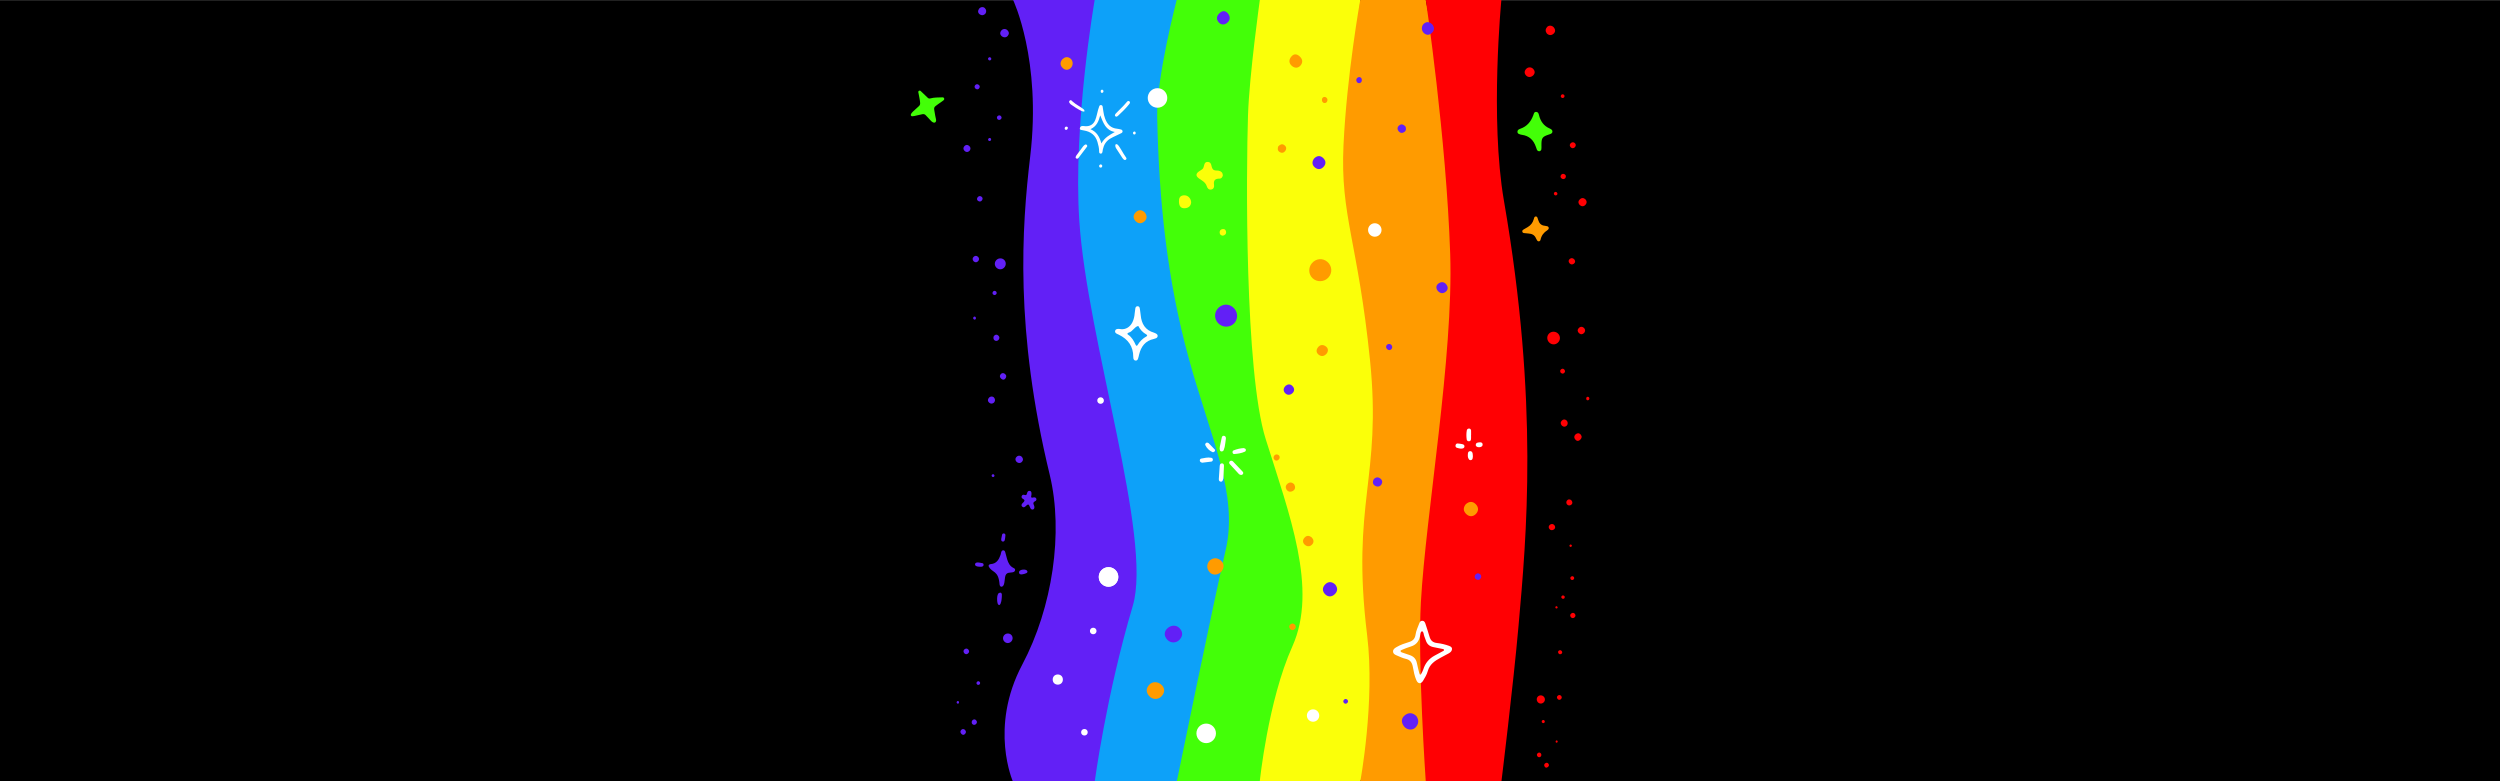 <?xml version="1.0" encoding="UTF-8" standalone="no"?> <svg xmlns="http://www.w3.org/2000/svg" xmlns:xlink="http://www.w3.org/1999/xlink" xmlns:serif="http://www.serif.com/" width="100%" height="100%" viewBox="0 0 2560 800" xml:space="preserve" style="fill-rule:evenodd;clip-rule:evenodd;stroke-linejoin:round;stroke-miterlimit:2;"><rect x="0" y="0" width="2560" height="800" fill="#333333" stroke="none"/> <g transform="matrix(1,0,0,1,-1.52856e-12,-1800)"> <g transform="matrix(1,0,0,2.526,0,0)"> <g id="rainbow_pattern" transform="matrix(1,0,0,0.395,743.27,870.353)"> <g transform="matrix(1.006,0,0,0.777,-748.068,-2420.21)"> <rect x="4.771" y="2601.65" width="2545.37" height="1033.39"></rect> </g> <g transform="matrix(1,0,0,1,94.099,0)"> <g transform="matrix(2.392,0,0,2,-42.179,-397.834)"> <path d="M139.558,-0.879L101.238,-0.879C101.238,-0.879 113.505,29.806 108.597,79.381C104.963,116.081 101.926,168.545 116.957,242.911C122.911,272.364 118.133,310.993 105.196,340.227C90.86,372.622 101.238,400.422 101.238,400.422L139.558,400.422C139.558,400.422 160.073,334.12 158.761,300.096C157.084,256.622 136.879,189.739 133.679,139.576C130.69,92.733 139.558,-0.879 139.558,-0.879Z" style="fill:rgb(98,32,246);"></path> </g> <g transform="matrix(2.392,0,0,2,41.154,-397.834)"> <path d="M139.558,-0.879L101.359,-0.879C101.359,-0.879 92.045,63.021 94.766,112.51C98.155,174.155 126.26,275.448 117.654,310.129C106.317,355.815 101.351,400.422 101.351,400.422L139.558,400.422C139.558,400.422 166.558,330.064 166.558,305.914C166.558,239.03 139.558,-0.879 139.558,-0.879Z" style="fill:rgb(13,161,249);"></path> </g> <g transform="matrix(2.392,0,0,2,124.488,-397.834)"> <path d="M139.558,-0.879L101.63,-0.879C101.63,-0.879 92.909,39.001 93.269,59.316C94.033,102.437 97.497,142.524 106.775,183.058C116.095,223.779 128.223,252.889 122.531,281.767C117.902,305.256 101.63,400.422 101.63,400.422L139.558,400.422C139.558,400.422 161.333,361.401 160.154,340.227C158.013,301.769 163.825,233.051 155.528,190.383C147.492,149.061 145.472,87.741 147.613,59.316C149.134,39.129 139.558,-0.879 139.558,-0.879Z" style="fill:rgb(67,255,8);"></path> </g> <g transform="matrix(2.392,0,0,2,207.821,-397.834)"> <path d="M145.361,-0.879L102.381,-0.879C102.381,-0.879 97.872,37.724 97.31,58.313C96.523,87.176 95.853,190.035 104.871,224.474C114.961,263.006 127.368,301.388 116.287,330.958C105.864,358.773 102.326,400.422 102.326,400.422L145.361,400.422C145.361,400.422 154.701,368.318 154.58,351.147C154.297,311.017 153.58,249.05 154.813,205.026C155.527,179.525 161.709,112.517 161.979,87.008C162.178,68.152 153.852,36.761 147.21,17.189C144.429,8.991 145.361,-0.879 145.361,-0.879Z" style="fill:rgb(251,255,9);"></path> </g> <g transform="matrix(2.392,0,0,2,291.154,-397.834)"> <path d="M138.556,-0.879L110.525,-0.879C110.525,-0.879 104.775,37.512 103.35,73.782C101.93,109.95 109.55,123.299 114.708,184.101C119.853,244.758 106.504,256.949 113.474,325.178C116.942,359.122 110.509,400.422 110.509,400.422L139.558,400.422C139.558,400.422 153.187,191.586 153.187,124.703C153.187,84.019 138.556,-0.879 138.556,-0.879Z" style="fill:rgb(255,155,0);"></path> </g> <g transform="matrix(2.175,0,0,2,396.504,-397.834)"> <path d="M139.558,-0.879L103.968,-0.879C103.968,-0.879 113.639,69.968 115.464,129.544C117.075,182.142 103.968,262.976 101.669,308.122C100.079,339.338 103.968,400.422 103.968,400.422L139.558,400.422C139.558,400.422 145.195,350.567 147.652,320.162C151.3,275.015 157.334,206.534 140.749,102.135C134.104,60.304 139.558,-0.879 139.558,-0.879Z" style="fill:rgb(255,0,3);"></path> </g> <g transform="matrix(0.667,0,0,0.669,-32.397,-1396.16)"> <circle cx="495" cy="2375" r="15" style="fill:white;"></circle> </g> <g transform="matrix(0.667,0,0,0.669,17.748,-1887.75)"> <circle cx="495" cy="2375" r="15" style="fill:white;"></circle> </g> <g transform="matrix(0.667,0,0,0.669,67.603,-1235.64)"> <circle cx="495" cy="2375" r="15" style="fill:white;"></circle> </g> <g transform="matrix(0.422,0,0,0.424,298.312,-672.046)"> <circle cx="495" cy="2375" r="15" style="fill:white;"></circle> </g> <g transform="matrix(0.46,0,0,0.461,342.726,-1258.25)"> <circle cx="495" cy="2375" r="15" style="fill:white;"></circle> </g> <g transform="matrix(2.906,0,0,2.916,748.578,-163.421)"> <path d="M0,-0.692C-0.018,-0.327 -0.232,-0.067 -0.513,0.11C-1.755,0.895 -2.588,1.96 -2.899,3.415C-2.962,3.708 -3.132,3.964 -3.457,4.007C-3.774,4.049 -4.004,3.877 -4.156,3.6C-4.274,3.384 -4.419,3.178 -4.512,2.952C-4.997,1.77 -5.943,1.328 -7.146,1.261C-7.679,1.232 -8.212,1.18 -8.739,1.104C-9.034,1.061 -9.284,0.905 -9.335,0.566C-9.386,0.226 -9.181,0.022 -8.926,-0.131C-8.433,-0.429 -7.927,-0.706 -7.431,-0.999C-6.354,-1.634 -5.625,-2.54 -5.302,-3.759C-5.25,-3.958 -5.212,-4.164 -5.129,-4.348C-5.021,-4.586 -4.827,-4.741 -4.551,-4.739C-4.271,-4.737 -4.089,-4.563 -3.99,-4.326C-3.88,-4.06 -3.806,-3.78 -3.725,-3.504C-3.38,-2.325 -2.673,-1.57 -1.386,-1.467C-1.101,-1.445 -0.815,-1.379 -0.538,-1.303C-0.236,-1.221 -0.06,-1.003 0,-0.692" style="fill:rgb(255,155,0);fill-rule:nonzero;"></path> </g> <g transform="matrix(0.667,0,0,0.669,-32.397,-1396.16)"> <circle cx="495" cy="2375" r="15" style="fill:white;"></circle> </g> <g transform="matrix(0.223,0,0,0.223,171.706,-281.446)"> <circle cx="495" cy="2375" r="15" style="fill:white;"></circle> </g> <g transform="matrix(0.223,0,0,0.223,179.236,-517.939)"> <circle cx="495" cy="2375" r="15" style="fill:white;"></circle> </g> <g transform="matrix(0.223,0,0,0.223,162.689,-177.521)"> <circle cx="495" cy="2375" r="15" style="fill:white;"></circle> </g> <g transform="matrix(0.347,0,0,0.348,74.043,-528.481)"> <circle cx="495" cy="2375" r="15" style="fill:white;"></circle> </g> <g transform="matrix(0.878,0,0,0.878,-420.015,-335.553)"> <g transform="matrix(4.167,0,0,4.18,809.196,61.97)"> <path d="M0,7.885C0.945,6.184 2.348,5.492 3.762,4.685C1.204,4.224 0.547,2.162 -0.326,0.033C-0.785,1.718 -1.322,3.1 -3.054,3.903C-1.282,4.674 -0.526,6.018 0,7.885M-6.054,3.852C-6.021,3.292 -5.765,2.99 -5.204,3.008C-4.916,3.017 -4.629,3.077 -4.341,3.079C-3.095,3.086 -2.218,2.525 -1.732,1.363C-1.349,0.442 -1.205,-0.545 -0.932,-1.495C-0.829,-1.85 -0.722,-2.207 -0.583,-2.549C-0.501,-2.749 -0.312,-2.864 -0.083,-2.837C0.142,-2.809 0.302,-2.659 0.342,-2.446C0.434,-1.96 0.509,-1.469 0.565,-0.977C0.641,-0.316 0.811,0.315 1.04,0.939C1.629,2.534 2.626,3.62 4.421,3.777C4.748,3.806 5.068,3.907 5.393,3.969C5.655,4.019 5.868,4.14 5.919,4.414C5.971,4.69 5.823,4.891 5.58,5.01C5.173,5.211 4.759,5.396 4.352,5.597C3.686,5.925 2.988,6.206 2.367,6.605C1.312,7.281 0.678,8.281 0.422,9.511C0.371,9.753 0.354,10.002 0.3,10.243C0.244,10.494 0.132,10.739 -0.163,10.743C-0.541,10.749 -0.636,10.461 -0.633,10.153C-0.622,9.232 -0.844,8.358 -1.101,7.482C-1.665,5.551 -3.009,4.57 -4.927,4.254C-5.21,4.208 -5.496,4.168 -5.771,4.091C-5.877,4.062 -5.957,3.937 -6.054,3.852" style="fill:white;fill-rule:nonzero;"></path> </g> <g transform="matrix(4.167,0,0,4.18,826.68,44.757)"> <path d="M0,4.533C-0.348,4.465 -0.474,4.258 -0.386,3.988C-0.326,3.804 -0.173,3.64 -0.033,3.496C0.937,2.49 1.981,1.554 2.868,0.469C3.055,0.24 3.29,0 3.597,0.203C3.991,0.466 3.768,0.795 3.565,1.049C2.616,2.243 1.505,3.285 0.4,4.331C0.288,4.437 0.113,4.477 0,4.533" style="fill:white;fill-rule:nonzero;"></path> </g> <g transform="matrix(4.167,0,0,4.18,773.446,57.184)"> <path d="M0,-1.897C-0.066,-1.943 -0.123,-2.008 -0.173,-2.073C-0.375,-2.334 -0.635,-2.623 -0.31,-2.932C0.045,-3.271 0.266,-2.916 0.502,-2.7C1.447,-1.833 2.632,-1.304 3.62,-0.498C3.95,-0.228 4.626,1.374 0,-1.897" style="fill:white;fill-rule:nonzero;"></path> </g> <g transform="matrix(4.167,0,0,4.18,827.514,113.592)"> <path d="M0,-4.219C0.569,-3.983 1.64,-1.681 2.525,-0.501C2.656,-0.326 2.671,-0.119 2.486,0.053C2.248,0.276 2.014,0.166 1.827,-0.002C1.646,-0.164 1.5,-0.371 1.365,-0.576C0.798,-1.437 0.24,-2.302 -0.319,-3.166C-0.574,-3.559 -0.665,-4.495 0,-4.219" style="fill:white;fill-rule:nonzero;"></path> </g> <g transform="matrix(4.167,0,0,4.18,780.713,96.008)"> <path d="M0,4.009C-0.241,3.984 -0.396,3.827 -0.376,3.612C-0.357,3.42 -0.252,3.219 -0.136,3.058C0.467,2.226 1.077,1.399 1.702,0.582C1.848,0.392 2.041,0.222 2.244,0.095C2.429,-0.021 2.644,0.014 2.792,0.203C2.905,0.347 2.912,0.518 2.807,0.658C2.018,1.71 1.224,2.758 0.424,3.801C0.326,3.928 0.185,4.03 0,4.009" style="fill:white;fill-rule:nonzero;"></path> </g> <g transform="matrix(-4.14,0.475,0.473,4.153,808.886,123.228)"> <path d="M0.075,-0.934C-0.297,-0.849 -0.412,-0.648 -0.353,-0.373C-0.31,-0.163 -0.164,-0.006 0.075,-0.018C0.366,-0.032 0.523,-0.195 0.502,-0.493C0.481,-0.798 0.242,-0.864 0.075,-0.934" style="fill:white;fill-rule:nonzero;"></path> </g> <g transform="matrix(0.297,-4.17,-4.156,-0.297,768.211,75.228)"> <path d="M-0.407,-0.48C-0.712,-0.411 -0.938,-0.264 -0.927,0.012C-0.916,0.294 -0.694,0.45 -0.407,0.391C-0.139,0.336 0.022,0.144 -0.016,-0.144C-0.047,-0.382 -0.205,-0.492 -0.407,-0.48" style="fill:white;fill-rule:nonzero;"></path> </g> <g transform="matrix(-0.36,-4.165,-4.151,0.361,847.471,81.102)"> <path d="M-0.455,-0.381C-0.611,-0.353 -0.792,-0.273 -0.811,-0.032C-0.829,0.212 -0.659,0.349 -0.455,0.371C-0.174,0.402 0.01,0.216 0.012,-0.054C0.015,-0.28 -0.175,-0.384 -0.455,-0.381" style="fill:white;fill-rule:nonzero;"></path> </g> <g transform="matrix(-0.543,-4.145,-4.131,0.545,809.56,32.423)"> <path d="M-0.394,-0.445C-0.646,-0.414 -0.834,-0.263 -0.823,0.015C-0.815,0.255 -0.606,0.342 -0.394,0.329C-0.131,0.313 0.093,0.191 0.059,-0.108C0.035,-0.323 -0.142,-0.442 -0.394,-0.445" style="fill:white;fill-rule:nonzero;"></path> </g> </g> <g transform="matrix(1,0,0,1,-538.65,1310.44)"> <g transform="matrix(4.167,0,0,4.18,740.755,-1127.41)"> <path d="M0,0.591C-0.091,1.593 -1.562,0.912 -2.164,1.608C-2.781,2.321 -2.328,4.323 -3.179,4.677C-3.589,4.847 -3.798,4.449 -3.82,4.148C-4.084,0.606 -5.676,1.356 -6.467,-0.235C-6.655,-0.615 -6.262,-0.817 -6.004,-0.835C-4.565,-0.934 -3.989,-1.941 -3.568,-3.115C-3.5,-3.307 -3.487,-3.519 -3.428,-3.716C-3.354,-3.955 -3.252,-4.198 -2.96,-4.223C-2.587,-4.256 -2.48,-3.971 -2.402,-3.685C-2.251,-3.131 -2.127,-2.567 -1.957,-2.018C-1.686,-1.136 -1.299,-0.33 -0.4,0.106C-0.271,0.168 0.028,0.279 0,0.591" style="fill:rgb(98,32,246);fill-rule:nonzero;"></path> </g> <g transform="matrix(4.167,0,0,4.18,723.27,-1099.98)"> <path d="M0,2.474C-0.292,2.095 -0.399,-0.069 0.272,-0.327C1.227,-0.691 0.9,0.657 0.881,1.191C0.862,1.715 0.53,3.165 0,2.474" style="fill:rgb(98,32,246);fill-rule:nonzero;"></path> </g> <g transform="matrix(-0.175,4.177,4.163,0.176,703.926,-1135.29)"> <path d="M1.168,-0.968C0.362,-0.976 0.741,0.451 0.747,0.531C0.769,0.818 0.778,1.135 1.168,1.147C1.53,1.159 1.624,0.876 1.672,0.581C1.685,0.502 1.822,-0.963 1.168,-0.968" style="fill:rgb(98,32,246);fill-rule:nonzero;"></path> </g> <g transform="matrix(4.167,0,0,4.18,744.735,-1122.8)"> <path d="M0,0.139C-0.075,-0.63 1.439,-0.765 1.889,-0.414C2.19,-0.178 2.121,0.151 1.812,0.281C1.207,0.535 0.075,0.904 0,0.139" style="fill:rgb(98,32,246);fill-rule:nonzero;"></path> </g> <g transform="matrix(4.167,0,0,4.18,726.538,-1159.74)"> <path d="M0,0.719C0.065,0.381 0.118,0.015 0.215,-0.339C0.273,-0.554 0.466,-0.666 0.691,-0.629C0.926,-0.591 1.042,-0.395 1.031,-0.186C1.013,0.18 0.957,0.546 0.889,0.907C0.841,1.159 0.708,1.385 0.407,1.365C0.022,1.338 -0.018,1.051 0,0.719" style="fill:rgb(98,32,246);fill-rule:nonzero;"></path> </g> </g> <g transform="matrix(4.167,0,0,4.18,337.244,-58.959)"> <path d="M0,0.87C-0.045,0.814 -0.082,0.727 -0.146,0.692C-1.048,0.206 -1.704,-0.514 -2.168,-1.419C-3.158,-1.187 -3.517,-0.055 -4.485,0.209C-4.563,0.23 -4.641,0.268 -4.706,0.315C-4.886,0.446 -4.859,0.602 -4.696,0.707C-3.747,1.319 -3.25,2.266 -2.793,3.244C-2.673,3.502 -2.487,3.522 -2.354,3.297C-1.812,2.389 -1.095,1.67 -0.171,1.156C-0.069,1.099 0.058,1.04 0,0.87M-6.354,-0.625C-5.242,-0.528 -4.154,-1.158 -3.578,-2.383C-3.259,-3.062 -3.098,-3.781 -3.044,-4.53C-3.014,-4.941 -2.954,-5.351 -2.883,-5.756C-2.827,-6.074 -2.632,-6.279 -2.288,-6.26C-1.998,-6.243 -1.862,-6.034 -1.805,-5.776C-1.761,-5.576 -1.737,-5.37 -1.71,-5.166C-1.66,-4.799 -1.603,-4.431 -1.568,-4.062C-1.369,-1.944 -0.453,-0.38 1.713,0.236C1.87,0.281 2.023,0.351 2.165,0.433C2.424,0.583 2.65,0.772 2.591,1.114C2.544,1.377 2.369,1.547 2.113,1.628C1.956,1.678 1.803,1.744 1.642,1.779C-0.429,2.224 -1.481,3.63 -1.953,5.585C-2.041,5.945 -2.105,6.315 -2.234,6.661C-2.339,6.942 -2.561,7.149 -2.903,7.078C-3.175,7.021 -3.307,6.809 -3.366,6.557C-3.394,6.437 -3.398,6.31 -3.398,6.187C-3.382,3.59 -4.668,1.84 -6.943,0.732C-7.055,0.679 -7.166,0.625 -7.28,0.577C-7.646,0.424 -7.968,0.208 -7.84,-0.244C-7.713,-0.692 -7.299,-0.691 -6.923,-0.695C-6.801,-0.697 -6.679,-0.667 -6.354,-0.625" style="fill:white;fill-rule:nonzero;"></path> </g> <g transform="matrix(0.933,1.622,-1.616,0.936,128.472,-300.313)"> <path d="M0,20.532C-0.325,20.399 -0.524,20.143 -0.681,19.844C-0.968,19.288 -1.13,18.69 -1.264,18.086C-1.55,16.797 -1.834,15.507 -2.105,14.215C-2.25,13.523 -2.604,13.061 -3.265,12.729C-4.825,11.946 -6.504,11.505 -8.125,10.898C-8.641,10.706 -9.404,10.686 -9.39,9.932C-9.376,9.205 -8.659,9.147 -8.116,8.986C-6.652,8.553 -5.192,8.103 -3.72,7.701C-3.087,7.528 -2.771,7.174 -2.611,6.539C-2.078,4.433 -0.896,2.618 0.09,0.718C0.298,0.315 0.592,-0.074 1.153,0.053C1.692,0.174 1.847,0.628 1.898,1.083C2.033,2.27 2.124,3.463 2.231,4.654C2.482,7.445 2.513,7.489 5.144,8.387C6.354,8.801 7.525,9.321 8.77,9.639C9.041,9.709 9.312,9.852 9.537,10.022C10.257,10.567 10.249,11.325 9.532,11.875C9.132,12.181 8.658,12.344 8.177,12.463C6.854,12.787 5.533,13.118 4.2,13.393C3.442,13.55 2.976,13.913 2.689,14.657C2.125,16.127 1.845,17.679 1.29,19.147C1.159,19.493 1.021,19.84 0.841,20.161C0.666,20.475 0.368,20.606 0,20.532" style="fill:rgb(67,255,8);fill-rule:nonzero;"></path> </g> <g transform="matrix(4.167,0,0,4.18,616.428,247.791)"> <path d="M0,10.736C0.224,10.895 0.288,10.744 0.336,10.653C0.525,10.288 0.749,9.929 0.869,9.541C1.345,8 2.29,6.865 3.706,6.11C4.397,5.741 5.089,5.373 5.777,4.998C5.878,4.943 6.006,4.88 5.969,4.723C5.937,4.587 5.823,4.545 5.7,4.52C4.932,4.365 4.165,4.201 3.395,4.057C2.405,3.873 1.77,3.308 1.477,2.345C1.38,2.03 1.271,1.716 1.136,1.416C0.943,0.983 0.987,0.177 0.569,0.187C0.138,0.197 0.15,0.984 0.051,1.438C-0.231,2.737 -0.957,3.552 -2.247,3.921C-2.998,4.135 -3.717,4.465 -4.445,4.753C-4.589,4.81 -4.77,4.901 -4.688,5.104C-4.65,5.202 -4.532,5.298 -4.43,5.335C-3.769,5.57 -3.102,5.788 -2.438,6.013C-1.503,6.33 -0.91,6.943 -0.707,7.932C-0.541,8.741 -0.33,9.54 -0.134,10.34C-0.096,10.495 -0.032,10.642 0,10.736M7.902,4.754C7.786,5.137 7.49,5.378 7.172,5.561C6.492,5.954 5.792,6.307 5.1,6.675C3.688,7.427 2.431,8.281 1.966,9.98C1.741,10.8 1.271,11.57 0.825,12.31C0.31,13.167 -0.43,13.101 -0.827,12.176C-1.271,11.148 -1.491,10.041 -1.681,8.948C-1.872,7.841 -2.34,7.159 -3.491,6.915C-4.209,6.762 -4.885,6.405 -5.574,6.127C-6.04,5.938 -6.533,5.722 -6.555,5.134C-6.575,4.556 -6.104,4.287 -5.677,4.031C-4.711,3.453 -3.634,3.12 -2.577,2.788C-1.609,2.484 -1.162,1.923 -1.021,0.962C-0.883,0.017 -0.463,-0.851 -0.129,-1.74C0.008,-2.106 0.191,-2.431 0.644,-2.418C1.093,-2.406 1.275,-2.064 1.396,-1.702C1.745,-0.644 2.101,0.415 2.408,1.485C2.678,2.426 3.218,2.931 4.231,3.043C5.254,3.154 6.269,3.399 7.242,3.752C7.851,3.972 8.035,4.293 7.902,4.754" style="fill:white;fill-rule:nonzero;"></path> </g> <g transform="matrix(1,0,0,1,246.564,-75.117)"> <g transform="matrix(8.452,0,0,8.48,168.281,-143.515)"> <path d="M0,-0.105C-0.047,0.134 -0.184,0.306 -0.406,0.303C-0.945,0.295 -1.156,0.521 -1.069,1.06C-1.027,1.319 -1.115,1.57 -1.415,1.621C-1.704,1.67 -1.871,1.482 -1.95,1.224C-2.098,0.747 -2.514,0.543 -2.882,0.289C-3.292,0.005 -3.306,-0.287 -2.89,-0.578C-2.757,-0.671 -2.608,-0.745 -2.482,-0.846C-2.183,-1.087 -2.393,-1.775 -1.79,-1.72C-1.313,-1.676 -1.446,-1.121 -1.217,-0.847C-1.023,-0.617 -0.764,-0.706 -0.532,-0.665C-0.204,-0.607 -0.025,-0.423 0,-0.105" style="fill:rgb(251,255,9);fill-rule:nonzero;"></path> </g> <g transform="matrix(0.24,-8.476,-8.449,-0.241,130.202,-123.576)"> <path d="M-0.786,-0.687C-1.207,-0.677 -1.489,-0.426 -1.536,0.047C-1.588,0.577 -1.255,0.76 -0.786,0.792C-0.382,0.818 -0.048,0.741 0.021,0.261C0.088,-0.204 -0.256,-0.636 -0.786,-0.687" style="fill:rgb(251,255,9);fill-rule:nonzero;"></path> </g> <g transform="matrix(8.437,-0.507,-0.506,-8.465,168.446,-82.392)"> <path d="M-0.025,0.002C-0.249,0.041 -0.39,0.161 -0.387,0.4C-0.384,0.635 -0.25,0.775 -0.025,0.804C0.21,0.835 0.372,0.708 0.394,0.484C0.423,0.199 0.255,0.039 -0.025,0.002" style="fill:rgb(251,255,9);fill-rule:nonzero;"></path> </g> </g> <g transform="matrix(1,0,0,2.534,-395.828,-1777.32)"> <g transform="matrix(4.167,0,0,1.65,820.01,736.097)"> <path d="M0,-3.442C0.063,-3.411 0.152,-3.39 0.206,-3.335C1.025,-2.481 1.847,-1.63 2.65,-0.76C2.785,-0.614 2.818,-0.381 2.677,-0.192C2.506,0.036 2.268,0.058 2.018,-0.032C1.904,-0.073 1.779,-0.124 1.7,-0.209C0.945,-1.012 0.191,-1.818 -0.545,-2.638C-0.712,-2.825 -0.772,-3.076 -0.569,-3.301C-0.418,-3.468 -0.223,-3.5 0,-3.442" style="fill:white;fill-rule:nonzero;"></path> </g> <g transform="matrix(4.167,0,0,1.65,811.229,732.771)"> <path d="M0,2.868C-0.144,3.404 -0.238,3.705 -0.598,3.692C-1.01,3.677 -1.146,3.374 -1.124,3.009C-1.062,1.947 -0.989,0.886 -0.908,-0.175C-0.881,-0.529 -0.737,-0.837 -0.319,-0.81C0.039,-0.787 0.145,-0.484 0.135,-0.186C0.1,0.917 0.039,2.019 0,2.868" style="fill:white;fill-rule:nonzero;"></path> </g> <g transform="matrix(4.167,0,0,1.65,812.514,722.07)"> <path d="M0,1.672C-0.206,2.14 -0.119,2.725 -0.75,2.753C-1.156,2.771 -1.322,2.309 -1.179,1.535C-1.052,0.852 -0.872,0.178 -0.745,-0.505C-0.687,-0.814 -0.601,-1.099 -0.252,-1.099C0.155,-1.099 0.337,-0.768 0.306,-0.428C0.238,0.305 0.098,1.03 0,1.672" style="fill:white;fill-rule:nonzero;"></path> </g> <g transform="matrix(4.167,0,0,1.65,832.029,727.688)"> <path d="M0,-1.477C0.306,-1.408 0.456,-1.308 0.505,-1.151C0.569,-0.941 0.496,-0.703 0.306,-0.612C-0.522,-0.216 -1.42,-0.089 -2.323,-0.017C-2.535,0 -2.706,-0.15 -2.747,-0.387C-2.786,-0.619 -2.689,-0.829 -2.498,-0.907C-1.657,-1.251 -0.778,-1.441 0,-1.477" style="fill:white;fill-rule:nonzero;"></path> </g> <g transform="matrix(4.167,0,0,1.65,789.496,728.917)"> <path d="M0,1.369C-0.414,1.264 -0.579,1.091 -0.582,0.816C-0.585,0.599 -0.457,0.393 -0.247,0.356C0.553,0.213 1.354,0 2.176,0.144C2.425,0.187 2.639,0.328 2.622,0.633C2.609,0.852 2.494,1.057 2.279,1.088C1.476,1.205 0.667,1.289 0,1.369" style="fill:white;fill-rule:nonzero;"></path> </g> <g transform="matrix(4.167,0,0,1.65,796.015,726.728)"> <path d="M0,-2.131C0.423,-1.696 0.997,-1.125 1.546,-0.529C1.649,-0.417 1.61,-0.217 1.487,-0.081C1.338,0.082 1.139,0.175 0.937,0.082C0.176,-0.274 -0.404,-0.832 -0.78,-1.585C-0.877,-1.777 -0.806,-1.99 -0.637,-2.139C-0.51,-2.25 -0.358,-2.306 0,-2.131" style="fill:white;fill-rule:nonzero;"></path> </g> </g> <g transform="matrix(4.167,0,0,4.18,215.731,109.475)"> <path d="M0,2.13C-0.3,2.14 -0.455,2.35 -0.634,2.513C-0.893,2.747 -1.175,2.962 -1.494,2.676C-1.873,2.334 -1.657,1.995 -1.37,1.728C-0.997,1.38 -0.704,1.08 -1.369,0.726C-1.639,0.582 -1.788,0.316 -1.621,-0.004C-1.488,-0.258 -1.234,-0.335 -0.99,-0.236C-0.539,-0.053 -0.414,-0.277 -0.327,-0.658C-0.249,-1 -0.062,-1.299 0.35,-1.215C0.774,-1.128 0.751,-0.748 0.755,-0.421C0.757,-0.259 0.715,-0.095 0.682,0.066C0.604,0.436 0.791,0.493 1.093,0.423C1.172,0.404 1.252,0.379 1.333,0.373C1.598,0.355 1.833,0.421 1.935,0.692C2.039,0.969 1.907,1.196 1.668,1.306C1.19,1.524 1.095,1.824 1.349,2.276C1.426,2.414 1.46,2.59 1.469,2.75C1.481,3.006 1.417,3.259 1.138,3.345C0.868,3.429 0.646,3.296 0.512,3.069C0.388,2.859 0.321,2.615 0.211,2.395C0.16,2.292 0.066,2.211 0,2.13" style="fill:rgb(98,32,246);fill-rule:nonzero;"></path> </g> <g transform="matrix(1,0,0,1,-1461.3,788.137)"> <g transform="matrix(4.167,0,0,4.18,2130.28,-741.498)"> <path d="M0,0.131C0,0.458 0.024,0.788 -0.007,1.113C-0.037,1.426 -0.202,1.654 -0.565,1.637C-0.849,1.622 -1.032,1.453 -1.068,1.189C-1.169,0.455 -1.177,-0.284 -1.05,-1.016C-0.993,-1.343 -0.75,-1.523 -0.432,-1.49C-0.165,-1.463 -0.004,-1.246 0.009,-0.975C0.027,-0.607 0.014,-0.238 0.014,0.131L0,0.131Z" style="fill:white;fill-rule:nonzero;"></path> </g> <g transform="matrix(4.167,0,0,4.18,2132.16,-720.563)"> <path d="M0,0.327C-0.022,0.498 -0.024,0.704 -0.08,0.894C-0.14,1.096 -0.296,1.235 -0.518,1.258C-0.739,1.28 -0.904,1.174 -1.021,0.991C-1.307,0.551 -1.26,0.059 -1.212,-0.423C-1.181,-0.739 -0.988,-0.949 -0.653,-0.951C-0.318,-0.953 -0.142,-0.721 -0.073,-0.428C-0.018,-0.194 -0.023,0.054 0,0.327" style="fill:white;fill-rule:nonzero;"></path> </g> <g transform="matrix(4.167,0,0,4.18,2119.33,-732.411)"> <path d="M0,1.256C-0.216,1.21 -0.55,1.175 -0.855,1.064C-1.099,0.975 -1.232,0.751 -1.186,0.466C-1.14,0.184 -0.945,-0.007 -0.689,0.001C-0.281,0.013 0.127,0.095 0.529,0.177C0.849,0.242 1.053,0.464 1.006,0.796C0.956,1.138 0.663,1.227 0.358,1.255C0.277,1.263 0.193,1.256 0,1.256" style="fill:white;fill-rule:nonzero;"></path> </g> <g transform="matrix(-4.163,-0.169,-0.169,4.177,2138.09,-728.52)"> <path d="M-0.164,-1.221C-0.554,-1.268 -0.897,-1.181 -0.939,-0.778C-0.992,-0.267 -0.621,-0.066 -0.164,-0.012C0.367,0.05 0.772,-0.204 0.738,-0.599C0.688,-1.168 0.208,-1.141 -0.164,-1.221" style="fill:white;fill-rule:nonzero;"></path> </g> </g> <g transform="matrix(4.167,0,0,4.18,738.882,-284.622)"> <path d="M0,9.68C-0.272,9.674 -0.476,9.541 -0.587,9.302C-0.689,9.079 -0.759,8.84 -0.837,8.607C-1.398,6.942 -2.484,5.886 -4.271,5.642C-4.353,5.63 -4.436,5.621 -4.514,5.597C-4.901,5.475 -5.379,5.413 -5.375,4.876C-5.372,4.444 -5.013,4.268 -4.647,4.143C-2.998,3.576 -2.032,2.362 -1.455,0.776C-1.333,0.441 -1.288,0 -0.791,0.009C-0.333,0.018 -0.175,0.384 -0.089,0.751C0.272,2.284 1.068,3.454 2.562,4.095C2.896,4.238 3.266,4.453 3.215,4.9C3.166,5.339 2.777,5.429 2.414,5.549C0.704,6.113 0.516,6.392 0.526,8.218C0.528,8.546 0.55,8.879 0.505,9.201C0.469,9.46 0.269,9.625 0,9.68" style="fill:rgb(67,255,8);fill-rule:nonzero;"></path> </g> <g transform="matrix(1.279,0.207,-0.52,3.242,303.173,-2604.26)"> <g transform="matrix(3.239,1.038,2.621,-1.282,269.9,866.023)"> <path d="M-0.892,-0.928C-0.372,-0.915 0.005,-0.501 -0.023,0.029C-0.049,0.505 -0.425,0.88 -0.892,0.891C-1.393,0.904 -1.822,0.481 -1.821,-0.025C-1.822,-0.544 -1.413,-0.942 -0.892,-0.928" style="fill:rgb(98,32,246);fill-rule:nonzero;"></path> </g> <g transform="matrix(2.676,-1.264,-3.194,-1.059,251.212,808.549)"> <path d="M-0.042,-1.386C0.369,-1.383 0.608,-1.161 0.644,-0.753C0.68,-0.339 0.366,0.003 -0.042,0.001C-0.452,-0.003 -0.683,-0.22 -0.723,-0.571C-0.751,-1.044 -0.448,-1.389 -0.042,-1.386" style="fill:rgb(98,32,246);fill-rule:nonzero;"></path> </g> <g transform="matrix(2.391,-1.351,-3.412,-0.947,221.943,791.744)"> <path d="M-0.042,-1.363C0.348,-1.338 0.589,-1.122 0.65,-0.741C0.711,-0.362 0.364,-0.016 -0.042,-0.036C-0.445,-0.057 -0.691,-0.285 -0.683,-0.684C-0.675,-1.064 -0.448,-1.312 -0.042,-1.363" style="fill:rgb(98,32,246);fill-rule:nonzero;"></path> </g> <g transform="matrix(2.712,-1.252,-3.163,-1.074,242.337,895.512)"> <path d="M-0.159,-1.068C0.209,-1.062 0.436,-0.849 0.407,-0.481C0.382,-0.177 0.17,0.028 -0.159,-0.015C-0.483,-0.058 -0.615,-0.288 -0.602,-0.605C-0.587,-0.888 -0.45,-1.074 -0.159,-1.068" style="fill:rgb(98,32,246);fill-rule:nonzero;"></path> </g> <g transform="matrix(2.9,-1.185,-2.992,-1.148,234.744,870.527)"> <path d="M-0.075,-1.04C0.245,-1.037 0.447,-0.857 0.445,-0.527C0.443,-0.2 0.241,-0.009 -0.075,-0.005C-0.396,-0.001 -0.567,-0.207 -0.595,-0.52C-0.575,-0.854 -0.401,-1.045 -0.075,-1.04" style="fill:rgb(98,32,246);fill-rule:nonzero;"></path> </g> <g transform="matrix(2.907,-1.182,-2.985,-1.151,249.588,892.033)"> <path d="M0.028,-1.035C0.345,-0.987 0.523,-0.81 0.495,-0.481C0.474,-0.206 0.309,-0.045 0.028,-0.038C-0.293,-0.029 -0.563,-0.344 -0.498,-0.652C-0.438,-0.928 -0.243,-1.038 0.028,-1.035" style="fill:rgb(98,32,246);fill-rule:nonzero;"></path> </g> <g transform="matrix(2.159,-1.411,-3.563,-0.855,248.085,880.175)"> <path d="M0.082,-0.701C0.236,-0.658 0.412,-0.579 0.399,-0.33C0.389,-0.144 0.272,-0.021 0.082,-0.013C-0.156,-0.004 -0.293,-0.135 -0.288,-0.372C-0.285,-0.562 -0.161,-0.664 0.082,-0.701" style="fill:rgb(98,32,246);fill-rule:nonzero;"></path> </g> <g transform="matrix(3.057,-1.121,-2.831,-1.21,234.54,815.233)"> <path d="M-0.132,-0.518C0.02,-0.53 0.129,-0.454 0.151,-0.305C0.184,-0.096 0.053,0.017 -0.132,0.013C-0.268,0.011 -0.364,-0.103 -0.373,-0.243C-0.36,-0.407 -0.287,-0.507 -0.132,-0.518" style="fill:rgb(98,32,246);fill-rule:nonzero;"></path> </g> <g transform="matrix(2.796,-1.223,-3.089,-1.107,235.275,887.101)"> <path d="M0.018,-0.461C0.099,-0.442 0.196,-0.34 0.218,-0.258C0.255,-0.108 0.169,0 0.018,0.026C-0.153,0.01 -0.255,-0.091 -0.254,-0.237C-0.252,-0.386 -0.138,-0.498 0.018,-0.461" style="fill:rgb(98,32,246);fill-rule:nonzero;"></path> </g> </g> <g transform="matrix(1.481,0.025,-0.063,3.753,-132.889,-3409.11)"> <g transform="matrix(3.239,1.038,2.621,-1.282,256.098,873.328)"> <path d="M-0.892,-0.928C-0.372,-0.915 0.005,-0.501 -0.023,0.029C-0.049,0.505 -0.425,0.88 -0.892,0.891C-1.393,0.904 -1.822,0.481 -1.821,-0.025C-1.822,-0.544 -1.413,-0.942 -0.892,-0.928" style="fill:rgb(98,32,246);fill-rule:nonzero;"></path> </g> <g transform="matrix(2.676,-1.264,-3.194,-1.059,251.212,808.549)"> <path d="M-0.042,-1.386C0.369,-1.383 0.608,-1.161 0.644,-0.753C0.68,-0.339 0.366,0.003 -0.042,0.001C-0.452,-0.003 -0.683,-0.22 -0.723,-0.571C-0.751,-1.044 -0.448,-1.389 -0.042,-1.386" style="fill:rgb(98,32,246);fill-rule:nonzero;"></path> </g> <g transform="matrix(2.391,-1.351,-3.412,-0.947,235.308,802.74)"> <path d="M-0.042,-1.363C0.348,-1.338 0.589,-1.122 0.65,-0.741C0.711,-0.362 0.364,-0.016 -0.042,-0.036C-0.445,-0.057 -0.691,-0.285 -0.683,-0.684C-0.675,-1.064 -0.448,-1.312 -0.042,-1.363" style="fill:rgb(98,32,246);fill-rule:nonzero;"></path> </g> <g transform="matrix(2.782,-1.228,-3.102,-1.101,226.771,840.368)"> <path d="M0.035,-1.188C0.405,-1.14 0.591,-0.929 0.569,-0.558C0.549,-0.233 0.34,-0.04 0.035,-0.032C-0.327,-0.023 -0.558,-0.249 -0.558,-0.611C-0.558,-0.972 -0.337,-1.173 0.035,-1.188" style="fill:rgb(98,32,246);fill-rule:nonzero;"></path> </g> <g transform="matrix(2.712,-1.252,-3.163,-1.074,254.86,902.446)"> <path d="M-0.159,-1.068C0.209,-1.062 0.436,-0.849 0.407,-0.481C0.382,-0.177 0.17,0.028 -0.159,-0.015C-0.483,-0.058 -0.615,-0.288 -0.602,-0.605C-0.587,-0.888 -0.45,-1.074 -0.159,-1.068" style="fill:rgb(98,32,246);fill-rule:nonzero;"></path> </g> <g transform="matrix(2.9,-1.185,-2.992,-1.148,234.744,870.527)"> <path d="M-0.075,-1.04C0.245,-1.037 0.447,-0.857 0.445,-0.527C0.443,-0.2 0.241,-0.009 -0.075,-0.005C-0.396,-0.001 -0.567,-0.207 -0.595,-0.52C-0.575,-0.854 -0.401,-1.045 -0.075,-1.04" style="fill:rgb(98,32,246);fill-rule:nonzero;"></path> </g> <g transform="matrix(2.907,-1.182,-2.985,-1.151,249.588,892.033)"> <path d="M0.028,-1.035C0.345,-0.987 0.523,-0.81 0.495,-0.481C0.474,-0.206 0.309,-0.045 0.028,-0.038C-0.293,-0.029 -0.563,-0.344 -0.498,-0.652C-0.438,-0.928 -0.243,-1.038 0.028,-1.035" style="fill:rgb(98,32,246);fill-rule:nonzero;"></path> </g> <g transform="matrix(2.117,-1.421,-3.589,-0.838,236.516,854.438)"> <path d="M0.039,-0.864C0.324,-0.878 0.497,-0.714 0.499,-0.439C0.503,-0.17 0.332,-0.011 0.039,0.019C-0.228,0.018 -0.402,-0.123 -0.4,-0.406C-0.399,-0.675 -0.241,-0.851 0.039,-0.864" style="fill:rgb(98,32,246);fill-rule:nonzero;"></path> </g> <g transform="matrix(2.61,-1.286,-3.248,-1.034,233.832,823.604)"> <path d="M-0.113,-0.828C0.165,-0.849 0.359,-0.697 0.354,-0.415C0.348,-0.143 0.162,0.032 -0.113,0.01C-0.339,-0.009 -0.462,-0.181 -0.476,-0.413C-0.46,-0.644 -0.349,-0.811 -0.113,-0.828" style="fill:rgb(98,32,246);fill-rule:nonzero;"></path> </g> <g transform="matrix(3.087,-1.108,-2.798,-1.222,249.758,831.861)"> <path d="M-0.06,-0.773C0.139,-0.771 0.269,-0.652 0.292,-0.461C0.324,-0.21 0.161,-0.059 -0.06,-0.032C-0.301,-0.003 -0.436,-0.166 -0.473,-0.409C-0.438,-0.641 -0.304,-0.777 -0.06,-0.773" style="fill:rgb(98,32,246);fill-rule:nonzero;"></path> </g> <g transform="matrix(2.159,-1.411,-3.563,-0.855,248.085,880.175)"> <path d="M0.082,-0.701C0.236,-0.658 0.412,-0.579 0.399,-0.33C0.389,-0.144 0.272,-0.021 0.082,-0.013C-0.156,-0.004 -0.293,-0.135 -0.288,-0.372C-0.285,-0.562 -0.161,-0.664 0.082,-0.701" style="fill:rgb(98,32,246);fill-rule:nonzero;"></path> </g> <g transform="matrix(3.057,-1.121,-2.831,-1.21,242.942,815.985)"> <path d="M-0.132,-0.518C0.02,-0.53 0.129,-0.454 0.151,-0.305C0.184,-0.096 0.053,0.017 -0.132,0.013C-0.268,0.011 -0.364,-0.103 -0.373,-0.243C-0.36,-0.407 -0.287,-0.507 -0.132,-0.518" style="fill:rgb(98,32,246);fill-rule:nonzero;"></path> </g> <g transform="matrix(2.666,-1.268,-3.202,-1.056,243.498,838.187)"> <path d="M-0.018,-0.493C0.118,-0.491 0.236,-0.396 0.24,-0.243C0.243,-0.082 0.118,-0.003 -0.018,-0.002C-0.156,-0.002 -0.268,-0.082 -0.277,-0.244C-0.258,-0.399 -0.157,-0.496 -0.018,-0.493" style="fill:rgb(98,32,246);fill-rule:nonzero;"></path> </g> <g transform="matrix(2.796,-1.223,-3.089,-1.107,235.275,887.101)"> <path d="M0.018,-0.461C0.099,-0.442 0.196,-0.34 0.218,-0.258C0.255,-0.108 0.169,0 0.018,0.026C-0.153,0.01 -0.255,-0.091 -0.254,-0.237C-0.252,-0.386 -0.138,-0.498 0.018,-0.461" style="fill:rgb(98,32,246);fill-rule:nonzero;"></path> </g> </g> <g transform="matrix(-1.107,-0.074,-0.185,2.804,1181.95,-2109.06)"> <g transform="matrix(3.239,1.038,2.621,-1.282,256.098,873.328)"> <path d="M-0.892,-0.928C-0.372,-0.915 0.005,-0.501 -0.023,0.029C-0.049,0.505 -0.425,0.88 -0.892,0.891C-1.393,0.904 -1.822,0.481 -1.821,-0.025C-1.822,-0.544 -1.413,-0.942 -0.892,-0.928" style="fill:rgb(255,0,3);fill-rule:nonzero;"></path> </g> <g transform="matrix(2.676,-1.264,-3.194,-1.059,251.212,808.549)"> <path d="M-0.042,-1.386C0.369,-1.383 0.608,-1.161 0.644,-0.753C0.68,-0.339 0.366,0.003 -0.042,0.001C-0.452,-0.003 -0.683,-0.22 -0.723,-0.571C-0.751,-1.044 -0.448,-1.389 -0.042,-1.386" style="fill:rgb(255,0,3);fill-rule:nonzero;"></path> </g> <g transform="matrix(2.391,-1.351,-3.412,-0.947,236.489,799.241)"> <path d="M-0.042,-1.363C0.348,-1.338 0.589,-1.122 0.65,-0.741C0.711,-0.362 0.364,-0.016 -0.042,-0.036C-0.445,-0.057 -0.691,-0.285 -0.683,-0.684C-0.675,-1.064 -0.448,-1.312 -0.042,-1.363" style="fill:rgb(255,0,3);fill-rule:nonzero;"></path> </g> <g transform="matrix(2.782,-1.228,-3.102,-1.101,226.771,840.368)"> <path d="M0.035,-1.188C0.405,-1.14 0.591,-0.929 0.569,-0.558C0.549,-0.233 0.34,-0.04 0.035,-0.032C-0.327,-0.023 -0.558,-0.249 -0.558,-0.611C-0.558,-0.972 -0.337,-1.173 0.035,-1.188" style="fill:rgb(255,0,3);fill-rule:nonzero;"></path> </g> <g transform="matrix(2.712,-1.252,-3.163,-1.074,242.337,895.512)"> <path d="M-0.159,-1.068C0.209,-1.062 0.436,-0.849 0.407,-0.481C0.382,-0.177 0.17,0.028 -0.159,-0.015C-0.483,-0.058 -0.615,-0.288 -0.602,-0.605C-0.587,-0.888 -0.45,-1.074 -0.159,-1.068" style="fill:rgb(255,0,3);fill-rule:nonzero;"></path> </g> <g transform="matrix(2.9,-1.185,-2.992,-1.148,234.744,870.527)"> <path d="M-0.075,-1.04C0.245,-1.037 0.447,-0.857 0.445,-0.527C0.443,-0.2 0.241,-0.009 -0.075,-0.005C-0.396,-0.001 -0.567,-0.207 -0.595,-0.52C-0.575,-0.854 -0.401,-1.045 -0.075,-1.04" style="fill:rgb(255,0,3);fill-rule:nonzero;"></path> </g> <g transform="matrix(2.907,-1.182,-2.985,-1.151,249.588,892.033)"> <path d="M0.028,-1.035C0.345,-0.987 0.523,-0.81 0.495,-0.481C0.474,-0.206 0.309,-0.045 0.028,-0.038C-0.293,-0.029 -0.563,-0.344 -0.498,-0.652C-0.438,-0.928 -0.243,-1.038 0.028,-1.035" style="fill:rgb(255,0,3);fill-rule:nonzero;"></path> </g> <g transform="matrix(2.117,-1.421,-3.589,-0.838,236.516,854.438)"> <path d="M0.039,-0.864C0.324,-0.878 0.497,-0.714 0.499,-0.439C0.503,-0.17 0.332,-0.011 0.039,0.019C-0.228,0.018 -0.402,-0.123 -0.4,-0.406C-0.399,-0.675 -0.241,-0.851 0.039,-0.864" style="fill:rgb(255,0,3);fill-rule:nonzero;"></path> </g> <g transform="matrix(2.61,-1.286,-3.248,-1.034,230.301,826.918)"> <path d="M-0.113,-0.828C0.165,-0.849 0.359,-0.697 0.354,-0.415C0.348,-0.143 0.162,0.032 -0.113,0.01C-0.339,-0.009 -0.462,-0.181 -0.476,-0.413C-0.46,-0.644 -0.349,-0.811 -0.113,-0.828" style="fill:rgb(255,0,3);fill-rule:nonzero;"></path> </g> <g transform="matrix(3.087,-1.108,-2.798,-1.222,237.949,833.99)"> <path d="M-0.06,-0.773C0.139,-0.771 0.269,-0.652 0.292,-0.461C0.324,-0.21 0.161,-0.059 -0.06,-0.032C-0.301,-0.003 -0.436,-0.166 -0.473,-0.409C-0.438,-0.641 -0.304,-0.777 -0.06,-0.773" style="fill:rgb(255,0,3);fill-rule:nonzero;"></path> </g> <g transform="matrix(2.159,-1.411,-3.563,-0.855,248.085,880.175)"> <path d="M0.082,-0.701C0.236,-0.658 0.412,-0.579 0.399,-0.33C0.389,-0.144 0.272,-0.021 0.082,-0.013C-0.156,-0.004 -0.293,-0.135 -0.288,-0.372C-0.285,-0.562 -0.161,-0.664 0.082,-0.701" style="fill:rgb(255,0,3);fill-rule:nonzero;"></path> </g> <g transform="matrix(3.057,-1.121,-2.831,-1.21,234.54,815.233)"> <path d="M-0.132,-0.518C0.02,-0.53 0.129,-0.454 0.151,-0.305C0.184,-0.096 0.053,0.017 -0.132,0.013C-0.268,0.011 -0.364,-0.103 -0.373,-0.243C-0.36,-0.407 -0.287,-0.507 -0.132,-0.518" style="fill:rgb(255,0,3);fill-rule:nonzero;"></path> </g> <g transform="matrix(2.666,-1.268,-3.202,-1.056,243.498,838.187)"> <path d="M-0.018,-0.493C0.118,-0.491 0.236,-0.396 0.24,-0.243C0.243,-0.082 0.118,-0.003 -0.018,-0.002C-0.156,-0.002 -0.268,-0.082 -0.277,-0.244C-0.258,-0.399 -0.157,-0.496 -0.018,-0.493" style="fill:rgb(255,0,3);fill-rule:nonzero;"></path> </g> <g transform="matrix(2.796,-1.223,-3.089,-1.107,235.275,887.101)"> <path d="M0.018,-0.461C0.099,-0.442 0.196,-0.34 0.218,-0.258C0.255,-0.108 0.169,0 0.018,0.026C-0.153,0.01 -0.255,-0.091 -0.254,-0.237C-0.252,-0.386 -0.138,-0.498 0.018,-0.461" style="fill:rgb(255,0,3);fill-rule:nonzero;"></path> </g> </g> <g transform="matrix(-1.707,0.152,0.382,4.326,852.227,-3864.98)"> <g transform="matrix(3.239,1.038,2.621,-1.282,256.098,873.328)"> <path d="M-0.892,-0.928C-0.372,-0.915 0.005,-0.501 -0.023,0.029C-0.049,0.505 -0.425,0.88 -0.892,0.891C-1.393,0.904 -1.822,0.481 -1.821,-0.025C-1.822,-0.544 -1.413,-0.942 -0.892,-0.928" style="fill:rgb(255,0,3);fill-rule:nonzero;"></path> </g> <g transform="matrix(2.676,-1.264,-3.194,-1.059,251.212,808.549)"> <path d="M-0.042,-1.386C0.369,-1.383 0.608,-1.161 0.644,-0.753C0.68,-0.339 0.366,0.003 -0.042,0.001C-0.452,-0.003 -0.683,-0.22 -0.723,-0.571C-0.751,-1.044 -0.448,-1.389 -0.042,-1.386" style="fill:rgb(255,0,3);fill-rule:nonzero;"></path> </g> <g transform="matrix(2.391,-1.351,-3.412,-0.947,236.489,799.241)"> <path d="M-0.042,-1.363C0.348,-1.338 0.589,-1.122 0.65,-0.741C0.711,-0.362 0.364,-0.016 -0.042,-0.036C-0.445,-0.057 -0.691,-0.285 -0.683,-0.684C-0.675,-1.064 -0.448,-1.312 -0.042,-1.363" style="fill:rgb(255,0,3);fill-rule:nonzero;"></path> </g> <g transform="matrix(2.782,-1.228,-3.102,-1.101,226.771,840.368)"> <path d="M0.035,-1.188C0.405,-1.14 0.591,-0.929 0.569,-0.558C0.549,-0.233 0.34,-0.04 0.035,-0.032C-0.327,-0.023 -0.558,-0.249 -0.558,-0.611C-0.558,-0.972 -0.337,-1.173 0.035,-1.188" style="fill:rgb(255,0,3);fill-rule:nonzero;"></path> </g> <g transform="matrix(2.712,-1.252,-3.163,-1.074,242.337,895.512)"> <path d="M-0.159,-1.068C0.209,-1.062 0.436,-0.849 0.407,-0.481C0.382,-0.177 0.17,0.028 -0.159,-0.015C-0.483,-0.058 -0.615,-0.288 -0.602,-0.605C-0.587,-0.888 -0.45,-1.074 -0.159,-1.068" style="fill:rgb(255,0,3);fill-rule:nonzero;"></path> </g> <g transform="matrix(2.9,-1.185,-2.992,-1.148,234.744,870.527)"> <path d="M-0.075,-1.04C0.245,-1.037 0.447,-0.857 0.445,-0.527C0.443,-0.2 0.241,-0.009 -0.075,-0.005C-0.396,-0.001 -0.567,-0.207 -0.595,-0.52C-0.575,-0.854 -0.401,-1.045 -0.075,-1.04" style="fill:rgb(255,0,3);fill-rule:nonzero;"></path> </g> <g transform="matrix(2.907,-1.182,-2.985,-1.151,249.588,892.033)"> <path d="M0.028,-1.035C0.345,-0.987 0.523,-0.81 0.495,-0.481C0.474,-0.206 0.309,-0.045 0.028,-0.038C-0.293,-0.029 -0.563,-0.344 -0.498,-0.652C-0.438,-0.928 -0.243,-1.038 0.028,-1.035" style="fill:rgb(255,0,3);fill-rule:nonzero;"></path> </g> <g transform="matrix(2.117,-1.421,-3.589,-0.838,236.516,854.438)"> <path d="M0.039,-0.864C0.324,-0.878 0.497,-0.714 0.499,-0.439C0.503,-0.17 0.332,-0.011 0.039,0.019C-0.228,0.018 -0.402,-0.123 -0.4,-0.406C-0.399,-0.675 -0.241,-0.851 0.039,-0.864" style="fill:rgb(255,0,3);fill-rule:nonzero;"></path> </g> <g transform="matrix(2.61,-1.286,-3.248,-1.034,230.301,826.918)"> <path d="M-0.113,-0.828C0.165,-0.849 0.359,-0.697 0.354,-0.415C0.348,-0.143 0.162,0.032 -0.113,0.01C-0.339,-0.009 -0.462,-0.181 -0.476,-0.413C-0.46,-0.644 -0.349,-0.811 -0.113,-0.828" style="fill:rgb(255,0,3);fill-rule:nonzero;"></path> </g> <g transform="matrix(3.087,-1.108,-2.798,-1.222,237.949,833.99)"> <path d="M-0.06,-0.773C0.139,-0.771 0.269,-0.652 0.292,-0.461C0.324,-0.21 0.161,-0.059 -0.06,-0.032C-0.301,-0.003 -0.436,-0.166 -0.473,-0.409C-0.438,-0.641 -0.304,-0.777 -0.06,-0.773" style="fill:rgb(255,0,3);fill-rule:nonzero;"></path> </g> <g transform="matrix(2.159,-1.411,-3.563,-0.855,248.085,880.175)"> <path d="M0.082,-0.701C0.236,-0.658 0.412,-0.579 0.399,-0.33C0.389,-0.144 0.272,-0.021 0.082,-0.013C-0.156,-0.004 -0.293,-0.135 -0.288,-0.372C-0.285,-0.562 -0.161,-0.664 0.082,-0.701" style="fill:rgb(255,0,3);fill-rule:nonzero;"></path> </g> <g transform="matrix(3.057,-1.121,-2.831,-1.21,234.54,815.233)"> <path d="M-0.132,-0.518C0.02,-0.53 0.129,-0.454 0.151,-0.305C0.184,-0.096 0.053,0.017 -0.132,0.013C-0.268,0.011 -0.364,-0.103 -0.373,-0.243C-0.36,-0.407 -0.287,-0.507 -0.132,-0.518" style="fill:rgb(255,0,3);fill-rule:nonzero;"></path> </g> <g transform="matrix(2.666,-1.268,-3.202,-1.056,243.498,838.187)"> <path d="M-0.018,-0.493C0.118,-0.491 0.236,-0.396 0.24,-0.243C0.243,-0.082 0.118,-0.003 -0.018,-0.002C-0.156,-0.002 -0.268,-0.082 -0.277,-0.244C-0.258,-0.399 -0.157,-0.496 -0.018,-0.493" style="fill:rgb(255,0,3);fill-rule:nonzero;"></path> </g> <g transform="matrix(2.796,-1.223,-3.089,-1.107,235.275,887.101)"> <path d="M0.018,-0.461C0.099,-0.442 0.196,-0.34 0.218,-0.258C0.255,-0.108 0.169,0 0.018,0.026C-0.153,0.01 -0.255,-0.091 -0.254,-0.237C-0.252,-0.386 -0.138,-0.498 0.018,-0.461" style="fill:rgb(255,0,3);fill-rule:nonzero;"></path> </g> </g> <g transform="matrix(1.428,0,0,1.428,-205.164,21.762)"> <g transform="matrix(-6.384,-5.928,-5.909,6.404,498.016,-106.028)"> <path d="M-0.892,-0.928C-0.372,-0.915 0.005,-0.501 -0.023,0.029C-0.049,0.505 -0.425,0.88 -0.892,0.891C-1.393,0.904 -1.822,0.481 -1.821,-0.025C-1.822,-0.544 -1.413,-0.942 -0.892,-0.928" style="fill:rgb(255,155,0);fill-rule:nonzero;"></path> </g> <g transform="matrix(-6.017,6.302,6.282,6.037,389.913,205.766)"> <path d="M-0.042,-1.386C0.369,-1.383 0.608,-1.161 0.644,-0.753C0.68,-0.339 0.366,0.003 -0.042,0.001C-0.452,-0.003 -0.683,-0.22 -0.723,-0.571C-0.751,-1.044 -0.448,-1.389 -0.042,-1.386" style="fill:rgb(255,155,0);fill-rule:nonzero;"></path> </g> <g transform="matrix(-5.453,6.799,6.777,5.471,433.348,116.039)"> <path d="M-0.042,-1.363C0.348,-1.338 0.589,-1.122 0.65,-0.741C0.711,-0.362 0.364,-0.016 -0.042,-0.036C-0.445,-0.057 -0.691,-0.285 -0.683,-0.684C-0.675,-1.064 -0.448,-1.312 -0.042,-1.363" style="fill:rgb(255,155,0);fill-rule:nonzero;"></path> </g> <g transform="matrix(-6.225,6.096,6.076,6.245,615.795,74.663)"> <path d="M0.035,-1.188C0.405,-1.14 0.591,-0.929 0.569,-0.558C0.549,-0.233 0.34,-0.04 0.035,-0.032C-0.327,-0.023 -0.558,-0.249 -0.558,-0.611C-0.558,-0.972 -0.337,-1.173 0.035,-1.188" style="fill:rgb(255,155,0);fill-rule:nonzero;"></path> </g> <g transform="matrix(-6.088,6.233,6.213,6.108,489.221,-247.072)"> <path d="M-0.159,-1.068C0.209,-1.062 0.436,-0.849 0.407,-0.481C0.382,-0.177 0.17,0.028 -0.159,-0.015C-0.483,-0.058 -0.615,-0.288 -0.602,-0.605C-0.587,-0.888 -0.45,-1.074 -0.159,-1.068" style="fill:rgb(255,155,0);fill-rule:nonzero;"></path> </g> <g transform="matrix(-6.456,5.849,5.83,6.477,377.445,-135.328)"> <path d="M-0.075,-1.04C0.245,-1.037 0.447,-0.857 0.445,-0.527C0.443,-0.2 0.241,-0.009 -0.075,-0.005C-0.396,-0.001 -0.567,-0.207 -0.595,-0.52C-0.575,-0.854 -0.401,-1.045 -0.075,-1.04" style="fill:rgb(255,155,0);fill-rule:nonzero;"></path> </g> <g transform="matrix(-6.469,5.834,5.815,6.49,325.332,-245.838)"> <path d="M0.028,-1.035C0.345,-0.987 0.523,-0.81 0.495,-0.481C0.474,-0.206 0.309,-0.045 0.028,-0.038C-0.293,-0.029 -0.563,-0.344 -0.498,-0.652C-0.438,-0.928 -0.243,-1.038 0.028,-1.035" style="fill:rgb(255,155,0);fill-rule:nonzero;"></path> </g> <g transform="matrix(-4.908,7.205,7.182,4.924,508.725,-41.265)"> <path d="M0.039,-0.864C0.324,-0.878 0.497,-0.714 0.499,-0.439C0.503,-0.17 0.332,-0.011 0.039,0.019C-0.228,0.018 -0.402,-0.123 -0.4,-0.406C-0.399,-0.675 -0.241,-0.851 0.039,-0.864" style="fill:rgb(255,155,0);fill-rule:nonzero;"></path> </g> <g transform="matrix(-5.888,6.424,6.403,5.907,497.699,96.764)"> <path d="M-0.113,-0.828C0.165,-0.849 0.359,-0.697 0.354,-0.415C0.348,-0.143 0.162,0.032 -0.113,0.01C-0.339,-0.009 -0.462,-0.181 -0.476,-0.413C-0.46,-0.644 -0.349,-0.811 -0.113,-0.828" style="fill:rgb(255,155,0);fill-rule:nonzero;"></path> </g> <g transform="matrix(-6.819,5.418,5.401,6.841,484.245,58.371)"> <path d="M-0.06,-0.773C0.139,-0.771 0.269,-0.652 0.292,-0.461C0.324,-0.21 0.161,-0.059 -0.06,-0.032C-0.301,-0.003 -0.436,-0.166 -0.473,-0.409C-0.438,-0.641 -0.304,-0.777 -0.06,-0.773" style="fill:rgb(255,155,0);fill-rule:nonzero;"></path> </g> <g transform="matrix(-4.992,7.147,7.124,5.008,479.305,-186.822)"> <path d="M0.082,-0.701C0.236,-0.658 0.412,-0.579 0.399,-0.33C0.389,-0.144 0.272,-0.021 0.082,-0.013C-0.156,-0.004 -0.293,-0.135 -0.288,-0.372C-0.285,-0.562 -0.161,-0.664 0.082,-0.701" style="fill:rgb(255,155,0);fill-rule:nonzero;"></path> </g> <g transform="matrix(-6.761,5.491,5.473,6.783,484.777,157.853)"> <path d="M-0.132,-0.518C0.02,-0.53 0.129,-0.454 0.151,-0.305C0.184,-0.096 0.053,0.017 -0.132,0.013C-0.268,0.011 -0.364,-0.103 -0.373,-0.243C-0.36,-0.407 -0.287,-0.507 -0.132,-0.518" style="fill:rgb(255,155,0);fill-rule:nonzero;"></path> </g> <g transform="matrix(-5.997,6.321,6.301,6.017,474.154,35.445)"> <path d="M-0.018,-0.493C0.118,-0.491 0.236,-0.396 0.24,-0.243C0.243,-0.082 0.118,-0.003 -0.018,-0.002C-0.156,-0.002 -0.268,-0.082 -0.277,-0.244C-0.258,-0.399 -0.157,-0.496 -0.018,-0.493" style="fill:rgb(255,155,0);fill-rule:nonzero;"></path> </g> <g transform="matrix(-6.253,6.067,6.047,6.273,508.416,-221.599)"> <path d="M0.018,-0.461C0.099,-0.442 0.196,-0.34 0.218,-0.258C0.255,-0.108 0.169,0 0.018,0.026C-0.153,0.01 -0.255,-0.091 -0.254,-0.237C-0.252,-0.386 -0.138,-0.498 0.018,-0.461" style="fill:rgb(255,155,0);fill-rule:nonzero;"></path> </g> </g> <g transform="matrix(-1.427,5.94067e-17,2.97033e-17,1.427,1278.09,1.17)"> <g transform="matrix(-6.384,-5.928,-5.909,6.404,596.61,-58.962)"> <path d="M-0.892,-0.928C-0.372,-0.915 0.005,-0.501 -0.023,0.029C-0.049,0.505 -0.425,0.88 -0.892,0.891C-1.393,0.904 -1.822,0.481 -1.821,-0.025C-1.822,-0.544 -1.413,-0.942 -0.892,-0.928" style="fill:rgb(98,32,246);fill-rule:nonzero;"></path> </g> <g transform="matrix(-6.017,6.302,6.282,6.037,644.484,179.7)"> <path d="M-0.042,-1.386C0.369,-1.383 0.608,-1.161 0.644,-0.753C0.68,-0.339 0.366,0.003 -0.042,0.001C-0.452,-0.003 -0.683,-0.22 -0.723,-0.571C-0.751,-1.044 -0.448,-1.389 -0.042,-1.386" style="fill:rgb(98,32,246);fill-rule:nonzero;"></path> </g> <g transform="matrix(-5.453,6.799,6.777,5.471,475.115,241.995)"> <path d="M-0.042,-1.363C0.348,-1.338 0.589,-1.122 0.65,-0.741C0.711,-0.362 0.364,-0.016 -0.042,-0.036C-0.445,-0.057 -0.691,-0.285 -0.683,-0.684C-0.675,-1.064 -0.448,-1.312 -0.042,-1.363" style="fill:rgb(98,32,246);fill-rule:nonzero;"></path> </g> <g transform="matrix(-6.225,6.096,6.076,6.245,531.78,146.83)"> <path d="M0.035,-1.188C0.405,-1.14 0.591,-0.929 0.569,-0.558C0.549,-0.233 0.34,-0.04 0.035,-0.032C-0.327,-0.023 -0.558,-0.249 -0.558,-0.611C-0.558,-0.972 -0.337,-1.173 0.035,-1.188" style="fill:rgb(98,32,246);fill-rule:nonzero;"></path> </g> <g transform="matrix(-2.086,2.043,2.036,2.093,518.076,224.944)"> <path d="M0.035,-1.188C0.405,-1.14 0.591,-0.929 0.569,-0.558C0.549,-0.233 0.34,-0.04 0.035,-0.032C-0.327,-0.023 -0.558,-0.249 -0.558,-0.611C-0.558,-0.972 -0.337,-1.173 0.035,-1.188" style="fill:rgb(98,32,246);fill-rule:nonzero;"></path> </g> <g transform="matrix(-6.088,6.233,6.213,6.108,607.322,-263.892)"> <path d="M-0.159,-1.068C0.209,-1.062 0.436,-0.849 0.407,-0.481C0.382,-0.177 0.17,0.028 -0.159,-0.015C-0.483,-0.058 -0.615,-0.288 -0.602,-0.605C-0.587,-0.888 -0.45,-1.074 -0.159,-1.068" style="fill:rgb(98,32,246);fill-rule:nonzero;"></path> </g> <g transform="matrix(-6.456,5.849,5.83,6.477,538.598,-159.936)"> <path d="M-0.075,-1.04C0.245,-1.037 0.447,-0.857 0.445,-0.527C0.443,-0.2 0.241,-0.009 -0.075,-0.005C-0.396,-0.001 -0.567,-0.207 -0.595,-0.52C-0.575,-0.854 -0.401,-1.045 -0.075,-1.04" style="fill:rgb(98,32,246);fill-rule:nonzero;"></path> </g> <g transform="matrix(-6.469,5.834,5.815,6.49,460.996,-256.763)"> <path d="M0.028,-1.035C0.345,-0.987 0.523,-0.81 0.495,-0.481C0.474,-0.206 0.309,-0.045 0.028,-0.038C-0.293,-0.029 -0.563,-0.344 -0.498,-0.652C-0.438,-0.928 -0.243,-1.038 0.028,-1.035" style="fill:rgb(98,32,246);fill-rule:nonzero;"></path> </g> <g transform="matrix(-4.908,7.205,7.182,4.924,450.944,-72.089)"> <path d="M0.039,-0.864C0.324,-0.878 0.497,-0.714 0.499,-0.439C0.503,-0.17 0.332,-0.011 0.039,0.019C-0.228,0.018 -0.402,-0.123 -0.4,-0.406C-0.399,-0.675 -0.241,-0.851 0.039,-0.864" style="fill:rgb(98,32,246);fill-rule:nonzero;"></path> </g> <g transform="matrix(-5.888,6.424,6.403,5.907,559.847,2.33)"> <path d="M-0.113,-0.828C0.165,-0.849 0.359,-0.697 0.354,-0.415C0.348,-0.143 0.162,0.032 -0.113,0.01C-0.339,-0.009 -0.462,-0.181 -0.476,-0.413C-0.46,-0.644 -0.349,-0.811 -0.113,-0.828" style="fill:rgb(98,32,246);fill-rule:nonzero;"></path> </g> <g transform="matrix(-6.819,5.418,5.401,6.841,495.563,69.146)"> <path d="M-0.06,-0.773C0.139,-0.771 0.269,-0.652 0.292,-0.461C0.324,-0.21 0.161,-0.059 -0.06,-0.032C-0.301,-0.003 -0.436,-0.166 -0.473,-0.409C-0.438,-0.641 -0.304,-0.777 -0.06,-0.773" style="fill:rgb(98,32,246);fill-rule:nonzero;"></path> </g> <g transform="matrix(-4.992,7.147,7.124,5.008,479.305,-186.822)"> <path d="M0.082,-0.701C0.236,-0.658 0.412,-0.579 0.399,-0.33C0.389,-0.144 0.272,-0.021 0.082,-0.013C-0.156,-0.004 -0.293,-0.135 -0.288,-0.372C-0.285,-0.562 -0.161,-0.664 0.082,-0.701" style="fill:rgb(98,32,246);fill-rule:nonzero;"></path> </g> <g transform="matrix(-6.761,5.491,5.473,6.783,422.542,136.296)"> <path d="M-0.132,-0.518C0.02,-0.53 0.129,-0.454 0.151,-0.305C0.184,-0.096 0.053,0.017 -0.132,0.013C-0.268,0.011 -0.364,-0.103 -0.373,-0.243C-0.36,-0.407 -0.287,-0.507 -0.132,-0.518" style="fill:rgb(98,32,246);fill-rule:nonzero;"></path> </g> <g transform="matrix(-5.997,6.321,6.301,6.017,487.035,-29.564)"> <path d="M-0.018,-0.493C0.118,-0.491 0.236,-0.396 0.24,-0.243C0.243,-0.082 0.118,-0.003 -0.018,-0.002C-0.156,-0.002 -0.268,-0.082 -0.277,-0.244C-0.258,-0.399 -0.157,-0.496 -0.018,-0.493" style="fill:rgb(98,32,246);fill-rule:nonzero;"></path> </g> <g transform="matrix(-6.253,6.067,6.047,6.273,508.416,-221.599)"> <path d="M0.018,-0.461C0.099,-0.442 0.196,-0.34 0.218,-0.258C0.255,-0.108 0.169,0 0.018,0.026C-0.153,0.01 -0.255,-0.091 -0.254,-0.237C-0.252,-0.386 -0.138,-0.498 0.018,-0.461" style="fill:rgb(98,32,246);fill-rule:nonzero;"></path> </g> </g> </g> </g> </g> </g> </svg> 